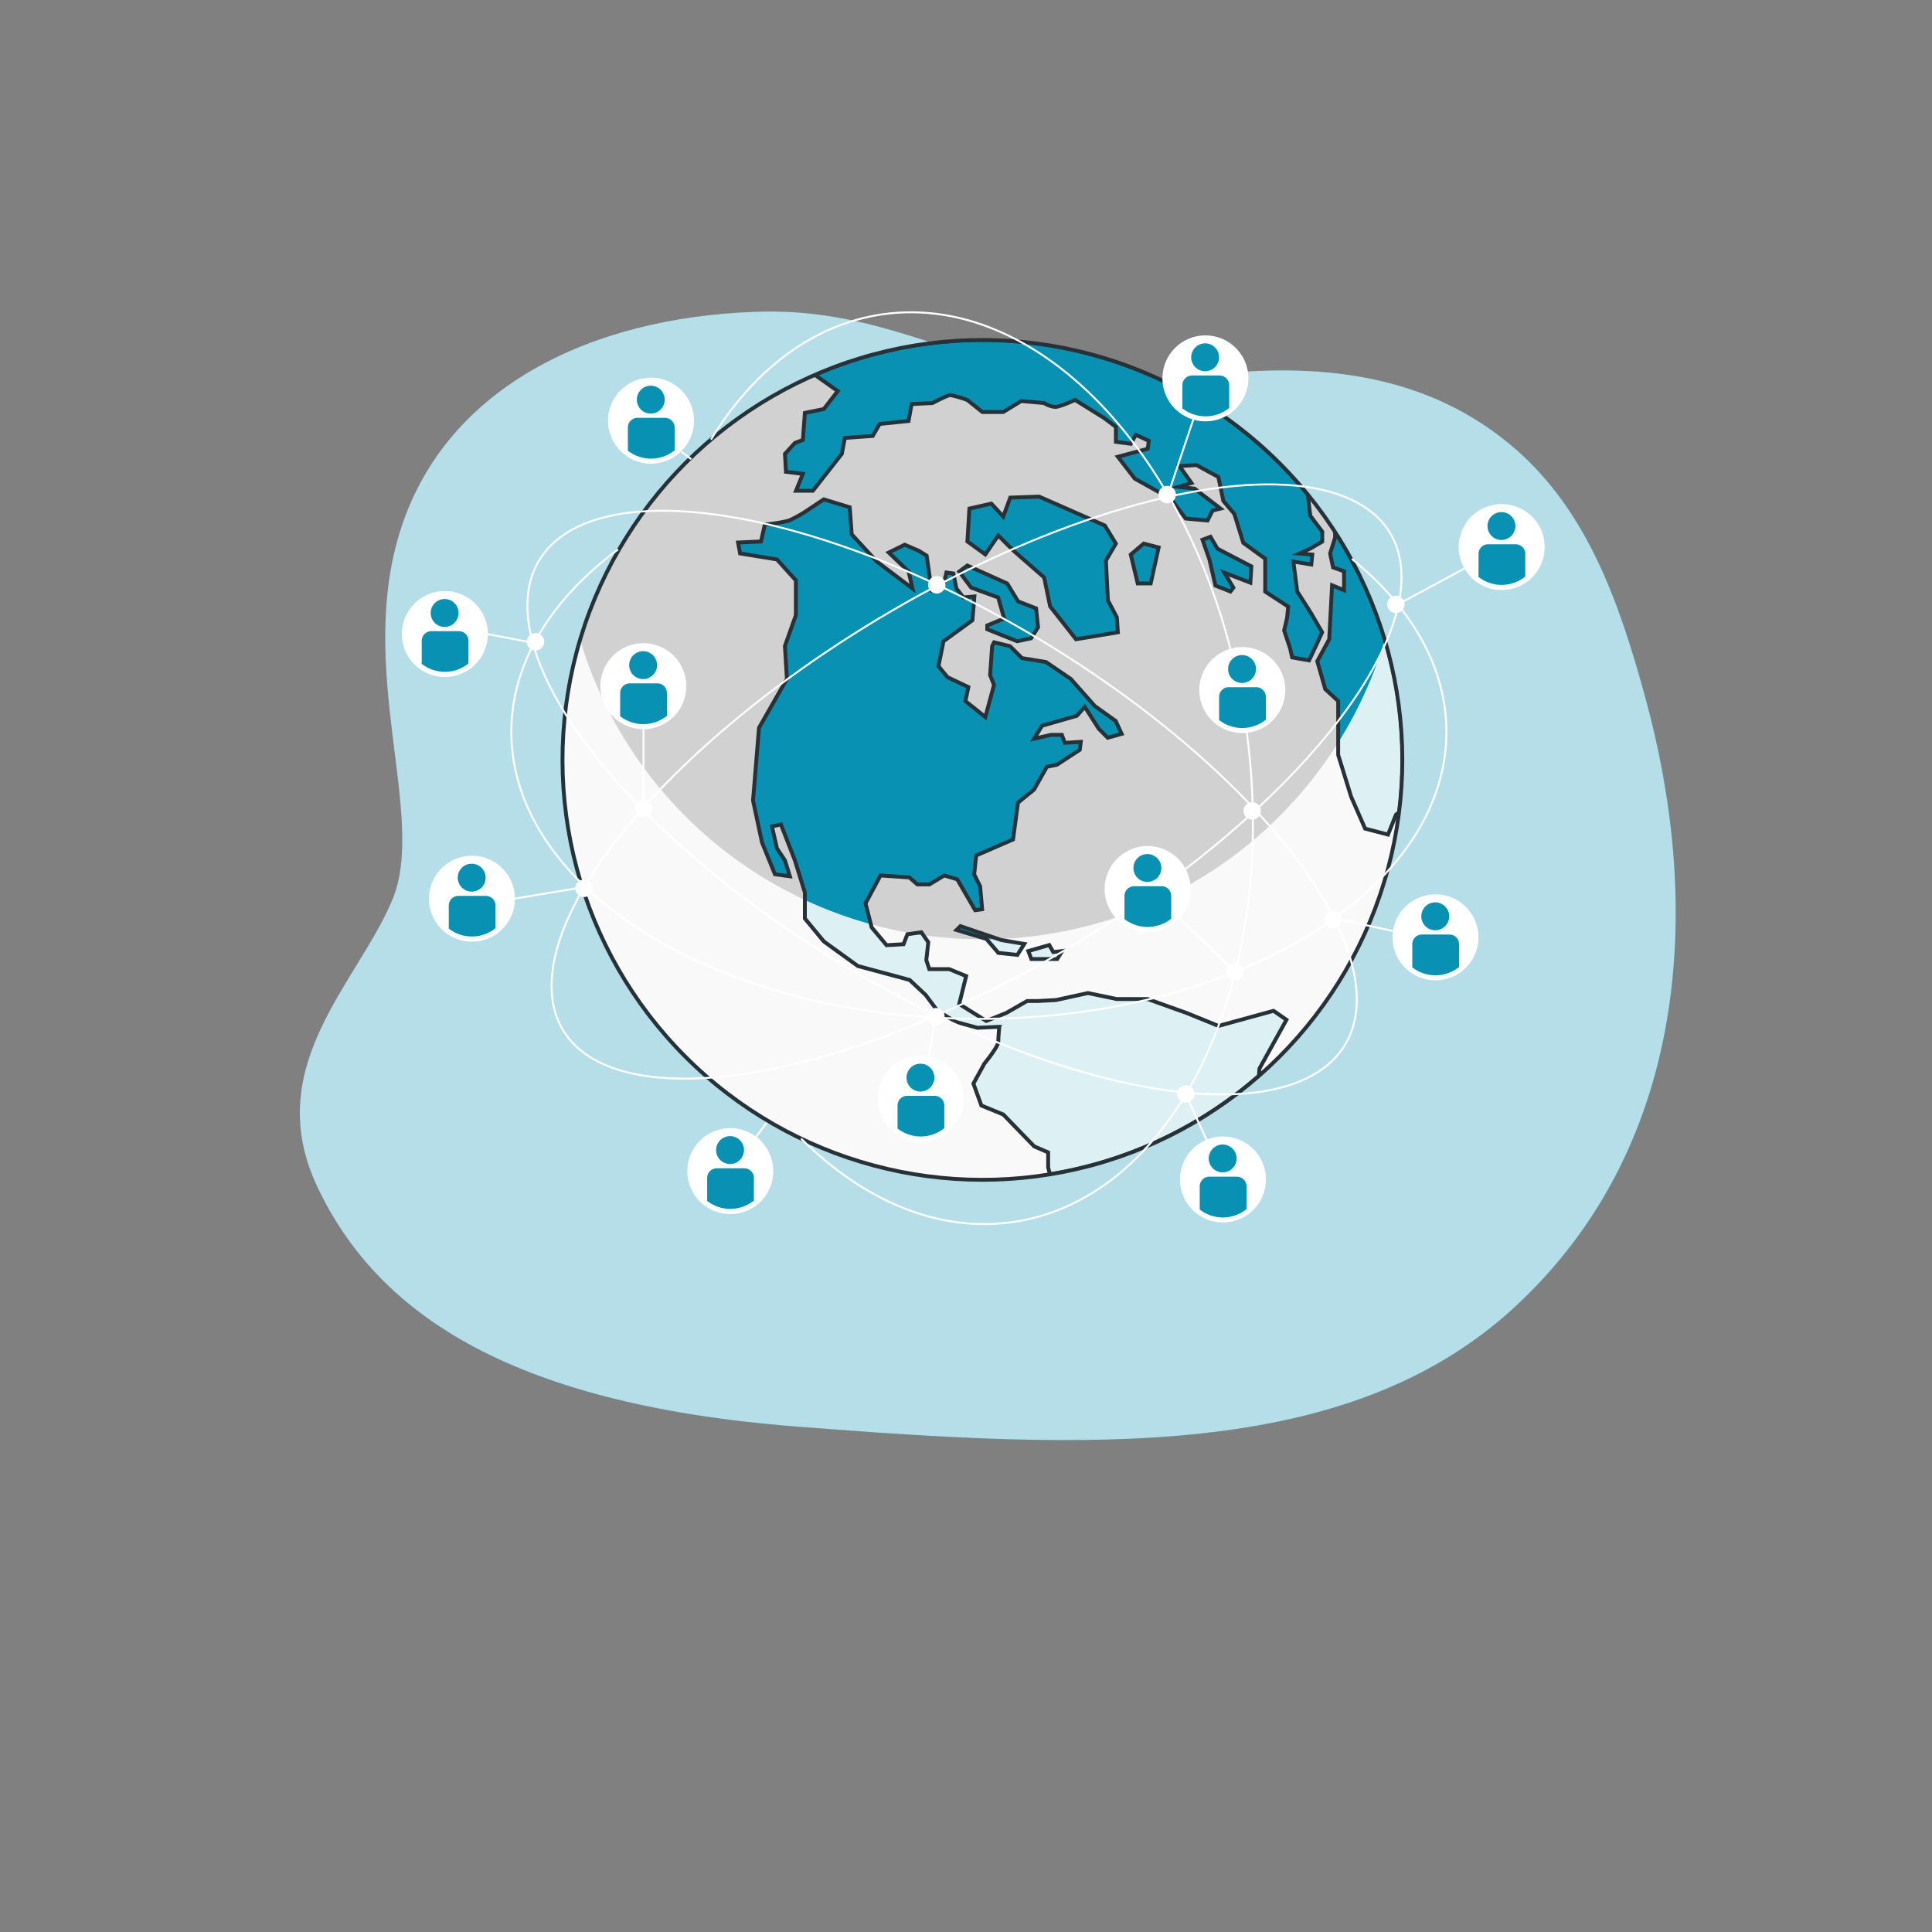 <svg xmlns="http://www.w3.org/2000/svg" xmlns:xlink="http://www.w3.org/1999/xlink" viewBox="0 0 500 500"><rect x="0" y="0" width="500" height="500" fill="#808080" stroke="none"/><defs><path id="reuse-0" fill="#fff" d="M254.25 243.09a108.71 108.71 0 0 1-104.14-77.55 108.67 108.67 0 1 0 208.28 0 108.72 108.72 0 0 1-104.14 77.55Z" opacity=".86"/></defs><defs><clipPath id="a"><circle cx="254.25" cy="196.67" r="108.67" fill="#fff" stroke="#263238" stroke-miterlimit="10" transform="rotate(-45 254.24 196.67)"/></clipPath><clipPath id="b"><path fill="#0891b2" stroke="#263238" stroke-miterlimit="10" d="m250.34 146.36 10.32 4.64 2.83 4.64 4.65 1.81.51 4.9-1.8 2.84-3.61.77-7.74-3.1v-1l4.38-1.8-1.55-5.42-7-2.58-3.09-4.12Zm65 119.15-8.25-3.35-10.09-3.61h-8l-7.45-1.55-8.26 1.81-4.64.25h-2.84l-5.41 3.1-5.16 2.06-7-4.38 1.8-7.22-4.38-1.81h-5.16l-.77-2.32.51-4.64-1.8-2.58-3.61.51-1 2.58-4.38.26-3.87-4.62-1.58-6.21 3.87-7.22 7.48.51 2.06 1.81h3.1l3.87-2.32 3.35 1 4.64 8 1.81-.25-.52-5.94-1.54-3.09.51-4.9 9.54-4.13 1.29-9.54 4.13-3.35 3.35-5.93 2.58-.52 5.93-3.87.26-2.06-4.13.26-.77-2.07H272l-4.38 1 2.06-3.35 9-2.58 2.06-2.32 3.61 5.67 2.33 2.33 3.61-1-1.55-3.35-5.42-3.87-6.19-7-6.45-4.39-6.19-1-3.09-3.09-4.13-1-.51 1-.52 7.48 1 2.58-2.24 8.27-5.16-4.13.78-3.61-5.42-2.58-2.32-2.83 1.29-6.45 7.48-5.42.52-6.19-2.84.26-1.81-2.32-.77-3.87-1.81-.26-1 4.13-2.83.52-1.29-9-2.07-1.29-3.61-1.55L230 143l5.15 4.91 1 4.38-9.28-7-6.45-7-.51-7-6.71-2.06-5.2 3.46a38.83 38.83 0 0 1-3.87 2.06 42.49 42.49 0 0 1-6.19 1l-1 4.39-5.93.26.52 2.83 9.54 1.55 4.9 5.42v9l-2.84 8 .52 8.51-7.22 12.64-1.55 18.82 2.32 10.84 3.35 8.25 3.87.52-1.29-4.13-2.06-3.1-1.29-5.67 2.32-.52 3.61 9.29 2.59 8.35v6.71l4.9 5.93L222 250l13.41 3.61 4.13 3.87 3.09 4.12 4.64 2.84 5.68 1.55 5.67-.26s-.26 2.58-.26 3.87-3.61 5.67-3.61 5.67l-2.83 5.16 2.06 5.67 5.67 2.33 8 8.25 3.61 1.55v3.86l.45 1.81a108.27 108.27 0 0 0 54.09-25.47l.14-1.87 7-12.64-3.35-2.32Zm26.83-101.87-2.84-4.9-3.61-5.68-1-7.73 4.64.77.26-2.58-3.36-.26 2.84-1.29 3.1-1.8v-2.58l-3.1-4.13-.66-5.55A108.77 108.77 0 0 0 210.86 97l5.95 4.21-3.61 4.65-4.9 1-.52 7-2.06.77-2.58 2.84.26 4.64 4.38.52L206 127h4.38l7.48-9.54.78-4.12 7.22-.52 1.8-3.1 7.48-.77.78-4.38 5.41-.26s3.87-2.06 4.65-2.06a31.7 31.7 0 0 1 4.38 1.28l3.87 3.1h5.41l4.65-2.84 5.93.52a6.39 6.39 0 0 0 2.84 1c1.29 0 5.15-1.81 5.15-1.81l7.48 4.65 3.1 2.32v3.87l3.87.51 1.29-2.32 3.35 1.55-.26 2.06-7.74 2.07 4.39 5.67 9.28 5.16 3.87 5.16 5.68.51 1.29-2.58 2.06-.51-6.71-5.16L305 126l3.35-1-3.1-4.38 4.39-.26 5.67 3.09 1.29 6.19 2.84 3.36 2.32 7.48 5.67 4.12v8.51l5.94 3.87-.26 2.84-.78 3.35 1.55 4.64.52 2.33 4.38.77 2.07-4.39Zm3.35-26v1.48l-1.29 4.12.77 3.61 2.84 1v4.9l-3.1-1.29-.74 13.98-3.09 5.68 2.06 7.22 3.35 3.09v13.93l3.35 10.83 3.62 8.26 5.93 1.54 2.06-5.16.84-.65a109.63 109.63 0 0 0 .84-13.51 108.14 108.14 0 0 0-17.45-59.01ZM285.93 136l-17-7.48-7.48.26-1.81 4.9-3.09-3.35-5.67 1.29-.52 8.51 4.64 3.35 3.35-4.9 3.87 3.87 8 7 1.55 7.48 6.7 8.51 10.83-1.8-.25-3.87-2.32-4.39-.52-10.31 2.58-4.39Zm13.93 5.68-3.87-1-3.35 2.84 1.8 7.48h3.36Zm24 4.9-8.78-4.58-1.81-3.09-2.06.77 1.8 5.16 1.55 6.71 3.87 1.54.77-1-2.32-3.87 6.71 2.58Zm-75.31 93.1-1 1 7.74 2.32 3.09 3.61 4.91.52 1.8-2.84-5.93-1Zm23 4.9-5.42 1.55.78 2.06h6.7l1.29-2.06-2.32.26Z"/></clipPath></defs><path fill="#0891b2" d="M431.8 261.49c4.11-27 1.17-54.8-6-81-6.44-23.51-14.56-47.65-33.46-64.16-22.9-20-51.49-22.61-80.51-19.22C254.4 103.8 238 79.2 195.51 80.69s-79.76 19.38-91.69 55.91 6.71 74.55-2.24 96.16S67.29 276 82.2 307.31s47.71 55.91 123.8 61.87 142.38 8.95 185.62-30.56c23.38-21.41 35.8-48.39 40.18-77.13Z"/><path fill="#fff" d="M431.8 261.49c4.11-27 1.17-54.8-6-81-6.44-23.51-14.56-47.65-33.46-64.16-22.9-20-51.49-22.61-80.51-19.22C254.4 103.8 238 79.2 195.51 80.69s-79.76 19.38-91.69 55.91 6.71 74.55-2.24 96.16S67.29 276 82.2 307.31s47.71 55.91 123.8 61.87 142.38 8.95 185.62-30.56c23.38-21.41 35.8-48.39 40.18-77.13Z" opacity=".7"/><circle cx="168.48" cy="108.87" r="10.88" fill="#fff" stroke="#fff" stroke-miterlimit="10" stroke-width=".5"/><path fill="#0891b2" d="M172.09 108.13H165a2.51 2.51 0 0 0-2.51 2.51v6a9.76 9.76 0 0 0 12.11-.09v-5.86a2.51 2.51 0 0 0-2.51-2.56Z"/><circle cx="168.42" cy="103.43" r="3.61" fill="#0891b2"/><circle cx="189" cy="303.08" r="10.88" fill="#fff" stroke="#fff" stroke-miterlimit="10" stroke-width=".5" transform="rotate(-69 189 303.08)"/><path fill="#0891b2" d="M192.61 302.35h-7.1a2.5 2.5 0 0 0-2.5 2.5v5.95a9.75 9.75 0 0 0 12.1-.09v-5.86a2.5 2.5 0 0 0-2.5-2.5ZM188.94 301.25a3.61 3.61 0 1 0-3.61-3.61 3.61 3.61 0 0 0 3.61 3.61Z"/><circle cx="254.25" cy="196.67" r="108.67" fill="#fff" transform="rotate(-45 254.24 196.67)"/><g clip-path="url(#a)"><circle cx="254.25" cy="196.67" r="108.67" opacity=".18" transform="rotate(-45 254.24 196.67)"/><use xlink:href="#reuse-0" opacity=".86"/><path fill="#0891b2" d="m250.34 146.36 10.32 4.64 2.83 4.64 4.65 1.81.51 4.9-1.8 2.84-3.61.77-7.74-3.1v-1l4.38-1.8-1.55-5.42-7-2.58-3.09-4.12Zm65 119.15-8.25-3.35-10.09-3.61h-8l-7.45-1.55-8.26 1.81-4.64.25h-2.84l-5.41 3.1-5.16 2.06-7-4.38 1.8-7.22-4.38-1.81h-5.16l-.77-2.32.51-4.64-1.8-2.58-3.61.51-1 2.58-4.38.26-3.87-4.62-1.58-6.21 3.87-7.22 7.48.51 2.06 1.81h3.1l3.87-2.32 3.35 1 4.64 8 1.81-.25-.52-5.94-1.54-3.09.51-4.9 9.54-4.13 1.29-9.54 4.13-3.35 3.35-5.93 2.58-.52 5.93-3.87.26-2.06-4.13.26-.77-2.07H272l-4.38 1 2.06-3.35 9-2.58 2.06-2.32 3.61 5.67 2.33 2.33 3.61-1-1.55-3.35-5.42-3.87-6.19-7-6.45-4.39-6.19-1-3.09-3.09-4.13-1-.51 1-.52 7.48 1 2.58-2.24 8.27-5.16-4.13.78-3.61-5.42-2.58-2.32-2.83 1.29-6.45 7.48-5.42.52-6.19-2.84.26-1.81-2.32-.77-3.87-1.81-.26-1 4.13-2.83.52-1.29-9-2.07-1.29-3.61-1.55L230 143l5.15 4.91 1 4.38-9.28-7-6.45-7-.51-7-6.71-2.06-5.2 3.46a38.83 38.83 0 0 1-3.87 2.06 42.49 42.49 0 0 1-6.19 1l-1 4.39-5.93.26.52 2.83 9.54 1.55 4.9 5.42v9l-2.84 8 .52 8.51-7.22 12.64-1.55 18.82 2.32 10.84 3.35 8.25 3.87.52-1.29-4.13-2.06-3.1-1.29-5.67 2.32-.52 3.61 9.29 2.59 8.35v6.71l4.9 5.93L222 250l13.41 3.61 4.13 3.87 3.09 4.12 4.64 2.84 5.68 1.55 5.67-.26s-.26 2.58-.26 3.87-3.61 5.67-3.61 5.67l-2.83 5.16 2.06 5.67 5.67 2.33 8 8.25 3.61 1.55v3.86l.45 1.81a108.27 108.27 0 0 0 54.09-25.47l.14-1.87 7-12.64-3.35-2.32Zm26.83-101.87-2.84-4.9-3.61-5.68-1-7.73 4.64.77.26-2.58-3.36-.26 2.84-1.29 3.1-1.8v-2.58l-3.1-4.13-.66-5.55A108.77 108.77 0 0 0 210.86 97l5.95 4.21-3.61 4.65-4.9 1-.52 7-2.06.77-2.58 2.84.26 4.64 4.38.52L206 127h4.38l7.48-9.54.78-4.12 7.22-.52 1.8-3.1 7.48-.77.78-4.38 5.41-.26s3.87-2.06 4.65-2.06a31.7 31.7 0 0 1 4.38 1.28l3.87 3.1h5.41l4.65-2.84 5.93.52a6.39 6.39 0 0 0 2.84 1c1.29 0 5.15-1.81 5.15-1.81l7.48 4.65 3.1 2.32v3.87l3.87.51 1.29-2.32 3.35 1.55-.26 2.06-7.74 2.07 4.39 5.67 9.28 5.16 3.87 5.16 5.68.51 1.29-2.58 2.06-.51-6.71-5.16L305 126l3.35-1-3.1-4.38 4.39-.26 5.67 3.09 1.29 6.19 2.84 3.36 2.32 7.48 5.67 4.12v8.51l5.94 3.87-.26 2.84-.78 3.35 1.55 4.64.52 2.33 4.38.77 2.07-4.39Zm3.35-26v1.48l-1.29 4.12.77 3.61 2.84 1v4.9l-3.1-1.29-.74 13.98-3.09 5.68 2.06 7.22 3.35 3.09v13.93l3.35 10.83 3.62 8.26 5.93 1.54 2.06-5.16.84-.65a109.63 109.63 0 0 0 .84-13.51 108.14 108.14 0 0 0-17.45-59.01ZM285.93 136l-17-7.48-7.48.26-1.81 4.9-3.09-3.35-5.67 1.29-.52 8.51 4.64 3.35 3.35-4.9 3.87 3.87 8 7 1.55 7.48 6.7 8.51 10.83-1.8-.25-3.87-2.32-4.39-.52-10.31 2.58-4.39Zm13.93 5.68-3.87-1-3.35 2.84 1.8 7.48h3.36Zm24 4.9-8.78-4.58-1.81-3.09-2.06.77 1.8 5.16 1.55 6.71 3.87 1.54.77-1-2.32-3.87 6.71 2.58Zm-75.31 93.1-1 1 7.74 2.32 3.09 3.61 4.91.52 1.8-2.84-5.93-1Zm23 4.9-5.42 1.55.78 2.06h6.7l1.29-2.06-2.32.26Z"/><g clip-path="url(#b)"><use xlink:href="#reuse-0" opacity=".65"/></g><path fill="none" stroke="#263238" stroke-miterlimit="10" d="m250.34 146.36 10.32 4.64 2.83 4.64 4.65 1.81.51 4.9-1.8 2.84-3.61.77-7.74-3.1v-1l4.38-1.8-1.55-5.42-7-2.58-3.09-4.12Zm65 119.15-8.25-3.35-10.09-3.61h-8l-7.45-1.55-8.26 1.81-4.64.25h-2.84l-5.41 3.1-5.16 2.06-7-4.38 1.8-7.22-4.38-1.81h-5.16l-.77-2.32.51-4.64-1.8-2.58-3.61.51-1 2.58-4.38.26-3.87-4.62-1.58-6.21 3.87-7.22 7.48.51 2.06 1.81h3.1l3.87-2.32 3.35 1 4.64 8 1.81-.25-.52-5.94-1.54-3.09.51-4.9 9.54-4.13 1.29-9.54 4.13-3.35 3.35-5.93 2.58-.52 5.93-3.87.26-2.06-4.13.26-.77-2.07H272l-4.38 1 2.06-3.35 9-2.58 2.06-2.32 3.61 5.67 2.33 2.33 3.61-1-1.55-3.35-5.42-3.87-6.19-7-6.45-4.39-6.19-1-3.09-3.09-4.13-1-.51 1-.52 7.48 1 2.58-2.24 8.27-5.16-4.13.78-3.61-5.42-2.58-2.32-2.83 1.29-6.45 7.48-5.42.52-6.19-2.84.26-1.81-2.32-.77-3.87-1.81-.26-1 4.13-2.83.52-1.29-9-2.07-1.29-3.61-1.55L230 143l5.15 4.91 1 4.38-9.28-7-6.45-7-.51-7-6.71-2.06-5.2 3.46a38.83 38.83 0 0 1-3.87 2.06 42.49 42.49 0 0 1-6.19 1l-1 4.39-5.93.26.52 2.83 9.54 1.55 4.9 5.42v9l-2.84 8 .52 8.51-7.22 12.64-1.55 18.82 2.32 10.84 3.35 8.25 3.87.52-1.29-4.13-2.06-3.1-1.29-5.67 2.32-.52 3.61 9.29 2.59 8.35v6.71l4.9 5.93L222 250l13.41 3.61 4.13 3.87 3.09 4.12 4.64 2.84 5.68 1.55 5.67-.26s-.26 2.58-.26 3.87-3.61 5.67-3.61 5.67l-2.83 5.16 2.06 5.67 5.67 2.33 8 8.25 3.61 1.55v3.86l.45 1.81a108.27 108.27 0 0 0 54.09-25.47l.14-1.87 7-12.64-3.35-2.32Zm26.83-101.87-2.84-4.9-3.61-5.68-1-7.73 4.64.77.26-2.58-3.36-.26 2.84-1.29 3.1-1.8v-2.58l-3.1-4.13-.66-5.55A108.77 108.77 0 0 0 210.86 97l5.95 4.21-3.61 4.65-4.9 1-.52 7-2.06.77-2.58 2.84.26 4.64 4.38.52L206 127h4.38l7.48-9.54.78-4.12 7.22-.52 1.8-3.1 7.48-.77.78-4.38 5.41-.26s3.87-2.06 4.65-2.06a31.7 31.7 0 0 1 4.38 1.28l3.87 3.1h5.41l4.65-2.84 5.93.52a6.39 6.39 0 0 0 2.84 1c1.29 0 5.15-1.81 5.15-1.81l7.48 4.65 3.1 2.32v3.87l3.87.51 1.29-2.32 3.35 1.55-.26 2.06-7.74 2.07 4.39 5.67 9.28 5.16 3.87 5.16 5.68.51 1.29-2.58 2.06-.51-6.71-5.16L305 126l3.35-1-3.1-4.38 4.39-.26 5.67 3.09 1.29 6.19 2.84 3.36 2.32 7.48 5.67 4.12v8.51l5.94 3.87-.26 2.84-.78 3.35 1.55 4.64.52 2.33 4.38.77 2.07-4.39Zm3.35-26v1.48l-1.29 4.12.77 3.61 2.84 1v4.9l-3.1-1.29-.74 13.98-3.09 5.68 2.06 7.22 3.35 3.09v13.93l3.35 10.83 3.62 8.26 5.93 1.54 2.06-5.16.84-.65a109.63 109.63 0 0 0 .84-13.51 108.14 108.14 0 0 0-17.45-59.01ZM285.93 136l-17-7.48-7.48.26-1.81 4.9-3.09-3.35-5.67 1.29-.52 8.51 4.64 3.35 3.35-4.9 3.87 3.87 8 7 1.55 7.48 6.7 8.51 10.83-1.8-.25-3.87-2.32-4.39-.52-10.31 2.58-4.39Zm13.93 5.68-3.87-1-3.35 2.84 1.8 7.48h3.36Zm24 4.9-8.78-4.58-1.81-3.09-2.06.77 1.8 5.16 1.55 6.71 3.87 1.54.77-1-2.32-3.87 6.71 2.58Zm-75.31 93.1-1 1 7.74 2.32 3.09 3.61 4.91.52 1.8-2.84-5.93-1Zm23 4.9-5.42 1.55.78 2.06h6.7l1.29-2.06-2.32.26Z"/></g><circle cx="254.25" cy="196.67" r="108.67" fill="none" stroke="#263238" stroke-miterlimit="10" transform="rotate(-45 254.24 196.67)"/><circle cx="388.63" cy="141.59" r="10.88" fill="#fff" stroke="#fff" stroke-miterlimit="10" stroke-width=".5" transform="rotate(-9 388.57 141.55)"/><path fill="#0891b2" d="M392.24 140.85h-7.1a2.5 2.5 0 0 0-2.5 2.51v5.95a9.75 9.75 0 0 0 12.1-.09v-5.86a2.5 2.5 0 0 0-2.5-2.51ZM388.57 139.75a3.61 3.61 0 1 0-3.61-3.61 3.61 3.61 0 0 0 3.61 3.61Z"/><circle cx="311.96" cy="97.92" r="10.88" fill="#fff" stroke="#fff" stroke-miterlimit="10" stroke-width=".5"/><path fill="#0891b2" d="M315.56 97.18h-7.09a2.51 2.51 0 0 0-2.47 2.51v6a9.76 9.76 0 0 0 12.11-.09v-5.91a2.51 2.51 0 0 0-2.55-2.51Z"/><circle cx="311.89" cy="92.47" r="3.61" fill="#0891b2"/><circle cx="115.13" cy="164.09" r="10.88" fill="#fff" stroke="#fff" stroke-miterlimit="10" stroke-width=".5" transform="rotate(-9 115.13 164.1)"/><path fill="#0891b2" d="M118.74 163.35h-7.1a2.5 2.5 0 0 0-2.5 2.51v5.95a9.75 9.75 0 0 0 12.1-.09v-5.86a2.5 2.5 0 0 0-2.5-2.51ZM115.07 162.25a3.61 3.61 0 1 0-3.61-3.61 3.61 3.61 0 0 0 3.61 3.61Z"/><circle cx="122.13" cy="232.59" r="10.88" fill="#fff" stroke="#fff" stroke-miterlimit="10" stroke-width=".5" transform="rotate(-9 122.1 232.53)"/><path fill="#0891b2" d="M125.74 231.85h-7.1a2.5 2.5 0 0 0-2.5 2.51v5.95a9.75 9.75 0 0 0 12.1-.09v-5.86a2.5 2.5 0 0 0-2.5-2.51ZM122.07 230.75a3.61 3.61 0 1 0-3.61-3.61 3.61 3.61 0 0 0 3.61 3.61Z"/><circle cx="166.5" cy="177.58" r="10.88" fill="#fff" stroke="#fff" stroke-miterlimit="10" stroke-width=".5" transform="rotate(-69 166.5 177.58)"/><path fill="#0891b2" d="M170.11 176.85H163a2.5 2.5 0 0 0-2.5 2.5v6a9.75 9.75 0 0 0 12.1-.09v-5.86a2.5 2.5 0 0 0-2.49-2.55ZM166.44 175.75a3.61 3.61 0 1 0-3.61-3.61 3.61 3.61 0 0 0 3.61 3.61Z"/><circle cx="238.27" cy="284.33" r="10.88" fill="#fff" stroke="#fff" stroke-miterlimit="10" stroke-width=".5"/><path fill="#0891b2" d="M241.88 283.6h-7.09a2.51 2.51 0 0 0-2.51 2.51v5.95a9.76 9.76 0 0 0 12.11-.09v-5.86a2.51 2.51 0 0 0-2.51-2.51Z"/><circle cx="238.21" cy="278.89" r="3.61" fill="#0891b2"/><circle cx="316.5" cy="305.25" r="10.88" fill="#fff" stroke="#fff" stroke-miterlimit="10" stroke-width=".5"/><path fill="#0891b2" d="M320.1 304.52H313a2.51 2.51 0 0 0-2.51 2.5v6a9.76 9.76 0 0 0 12.11-.09V307a2.5 2.5 0 0 0-2.5-2.48Z"/><circle cx="316.43" cy="299.81" r="3.61" fill="#0891b2"/><circle cx="371.5" cy="242.58" r="10.88" fill="#fff" stroke="#fff" stroke-miterlimit="10" stroke-width=".5" transform="rotate(-70 371.5 242.58)"/><path fill="#0891b2" d="M375.11 241.85H368a2.5 2.5 0 0 0-2.5 2.5v6a9.75 9.75 0 0 0 12.1-.09v-5.86a2.5 2.5 0 0 0-2.49-2.55ZM371.44 240.75a3.61 3.61 0 1 0-3.61-3.61 3.61 3.61 0 0 0 3.61 3.61Z"/><path fill="none" stroke="#fff" stroke-miterlimit="10" stroke-width=".5" d="M349.86 144.64c15.36 12.45 24.47 28 24.47 44.78 0 41-54.17 74.26-121 74.26s-121-33.25-121-74.26c0-17.94 10.37-34.39 27.63-47.23"/><path fill="none" stroke="#fff" stroke-miterlimit="10" stroke-width=".5" d="M184 113.75c10.89-17.85 26.2-29.75 44.34-32.4 42.62-6.14 84.73 41.47 94.07 106.34s-17.63 122.43-60.24 128.57c-19.4 2.79-38.7-5.55-54.85-21.59"/><ellipse cx="243.81" cy="207.7" fill="none" stroke="#fff" stroke-miterlimit="10" stroke-width=".5" rx="49.19" ry="121.67" transform="rotate(-59 243.82 207.7)"/><ellipse cx="252.72" cy="202.26" fill="none" stroke="#fff" stroke-miterlimit="10" stroke-width=".5" rx="124.86" ry="49.19" transform="rotate(-31 252.72 202.25)"/><path fill="#fff" stroke="#fff" stroke-miterlimit="10" stroke-width=".5" d="M304.07 128a2 2 0 1 0-2 2 2 2 0 0 0 2-2ZM326.07 209.87a2 2 0 1 0-2 2 2 2 0 0 0 2-2ZM321.67 251.46a2 2 0 1 0-2 2 2 2 0 0 0 2-2ZM308.91 283.14a2 2 0 1 0-2 2 2 2 0 0 0 2-2ZM347 238a2 2 0 1 0-2 2 2 2 0 0 0 2-2ZM244.22 263.12a2 2 0 1 0-2 2 2 2 0 0 0 2-2ZM153.13 229.9a2 2 0 1 0-2 2 2 2 0 0 0 2-2ZM168.53 209.21a2 2 0 1 0-2 2 2 2 0 0 0 2-2ZM244.44 151.35a2 2 0 1 0-2 2 2 2 0 0 0 2-2ZM363.25 156.41a2 2 0 1 0-2 2 2 2 0 0 0 2-2ZM140.59 166.09a2 2 0 1 0-2 2 2 2 0 0 0 2-2Z"/><path fill="none" stroke="#fff" stroke-miterlimit="10" stroke-width=".5" d="m363.23 155.62 15.72-8.46M136.63 166.09l-10.62-2M166.55 207.23v-18.77M149.17 229.9l-16.16 2.69M241.79 265.07l-1.48 8.7M307.68 285.05l4.63 10.08M346.97 238.04l13.44 2.88M318.09 250.01l-13.05-12.56M302.89 126.22l5.95-17.69M176.38 116.95l2.52 1.89M195.6 294.31l2.83-3.78"/><circle cx="297" cy="230.08" r="10.88" fill="#fff" stroke="#fff" stroke-miterlimit="10" stroke-width=".5" transform="rotate(-69 297 230.08)"/><path fill="#0891b2" d="M300.61 229.35h-7.1a2.5 2.5 0 0 0-2.5 2.5v6a9.75 9.75 0 0 0 12.1-.09v-5.86a2.5 2.5 0 0 0-2.5-2.55ZM296.94 228.25a3.61 3.61 0 1 0-3.61-3.61 3.61 3.61 0 0 0 3.61 3.61Z"/><circle cx="321.5" cy="178.58" r="10.88" fill="#fff" stroke="#fff" stroke-miterlimit="10" stroke-width=".5" transform="rotate(-70 321.51 178.58)"/><path fill="#0891b2" d="M325.11 177.85H318a2.5 2.5 0 0 0-2.5 2.5v6a9.75 9.75 0 0 0 12.1-.09v-5.86a2.5 2.5 0 0 0-2.49-2.55ZM321.44 176.75a3.61 3.61 0 1 0-3.61-3.61 3.61 3.61 0 0 0 3.61 3.61Z"/></svg>